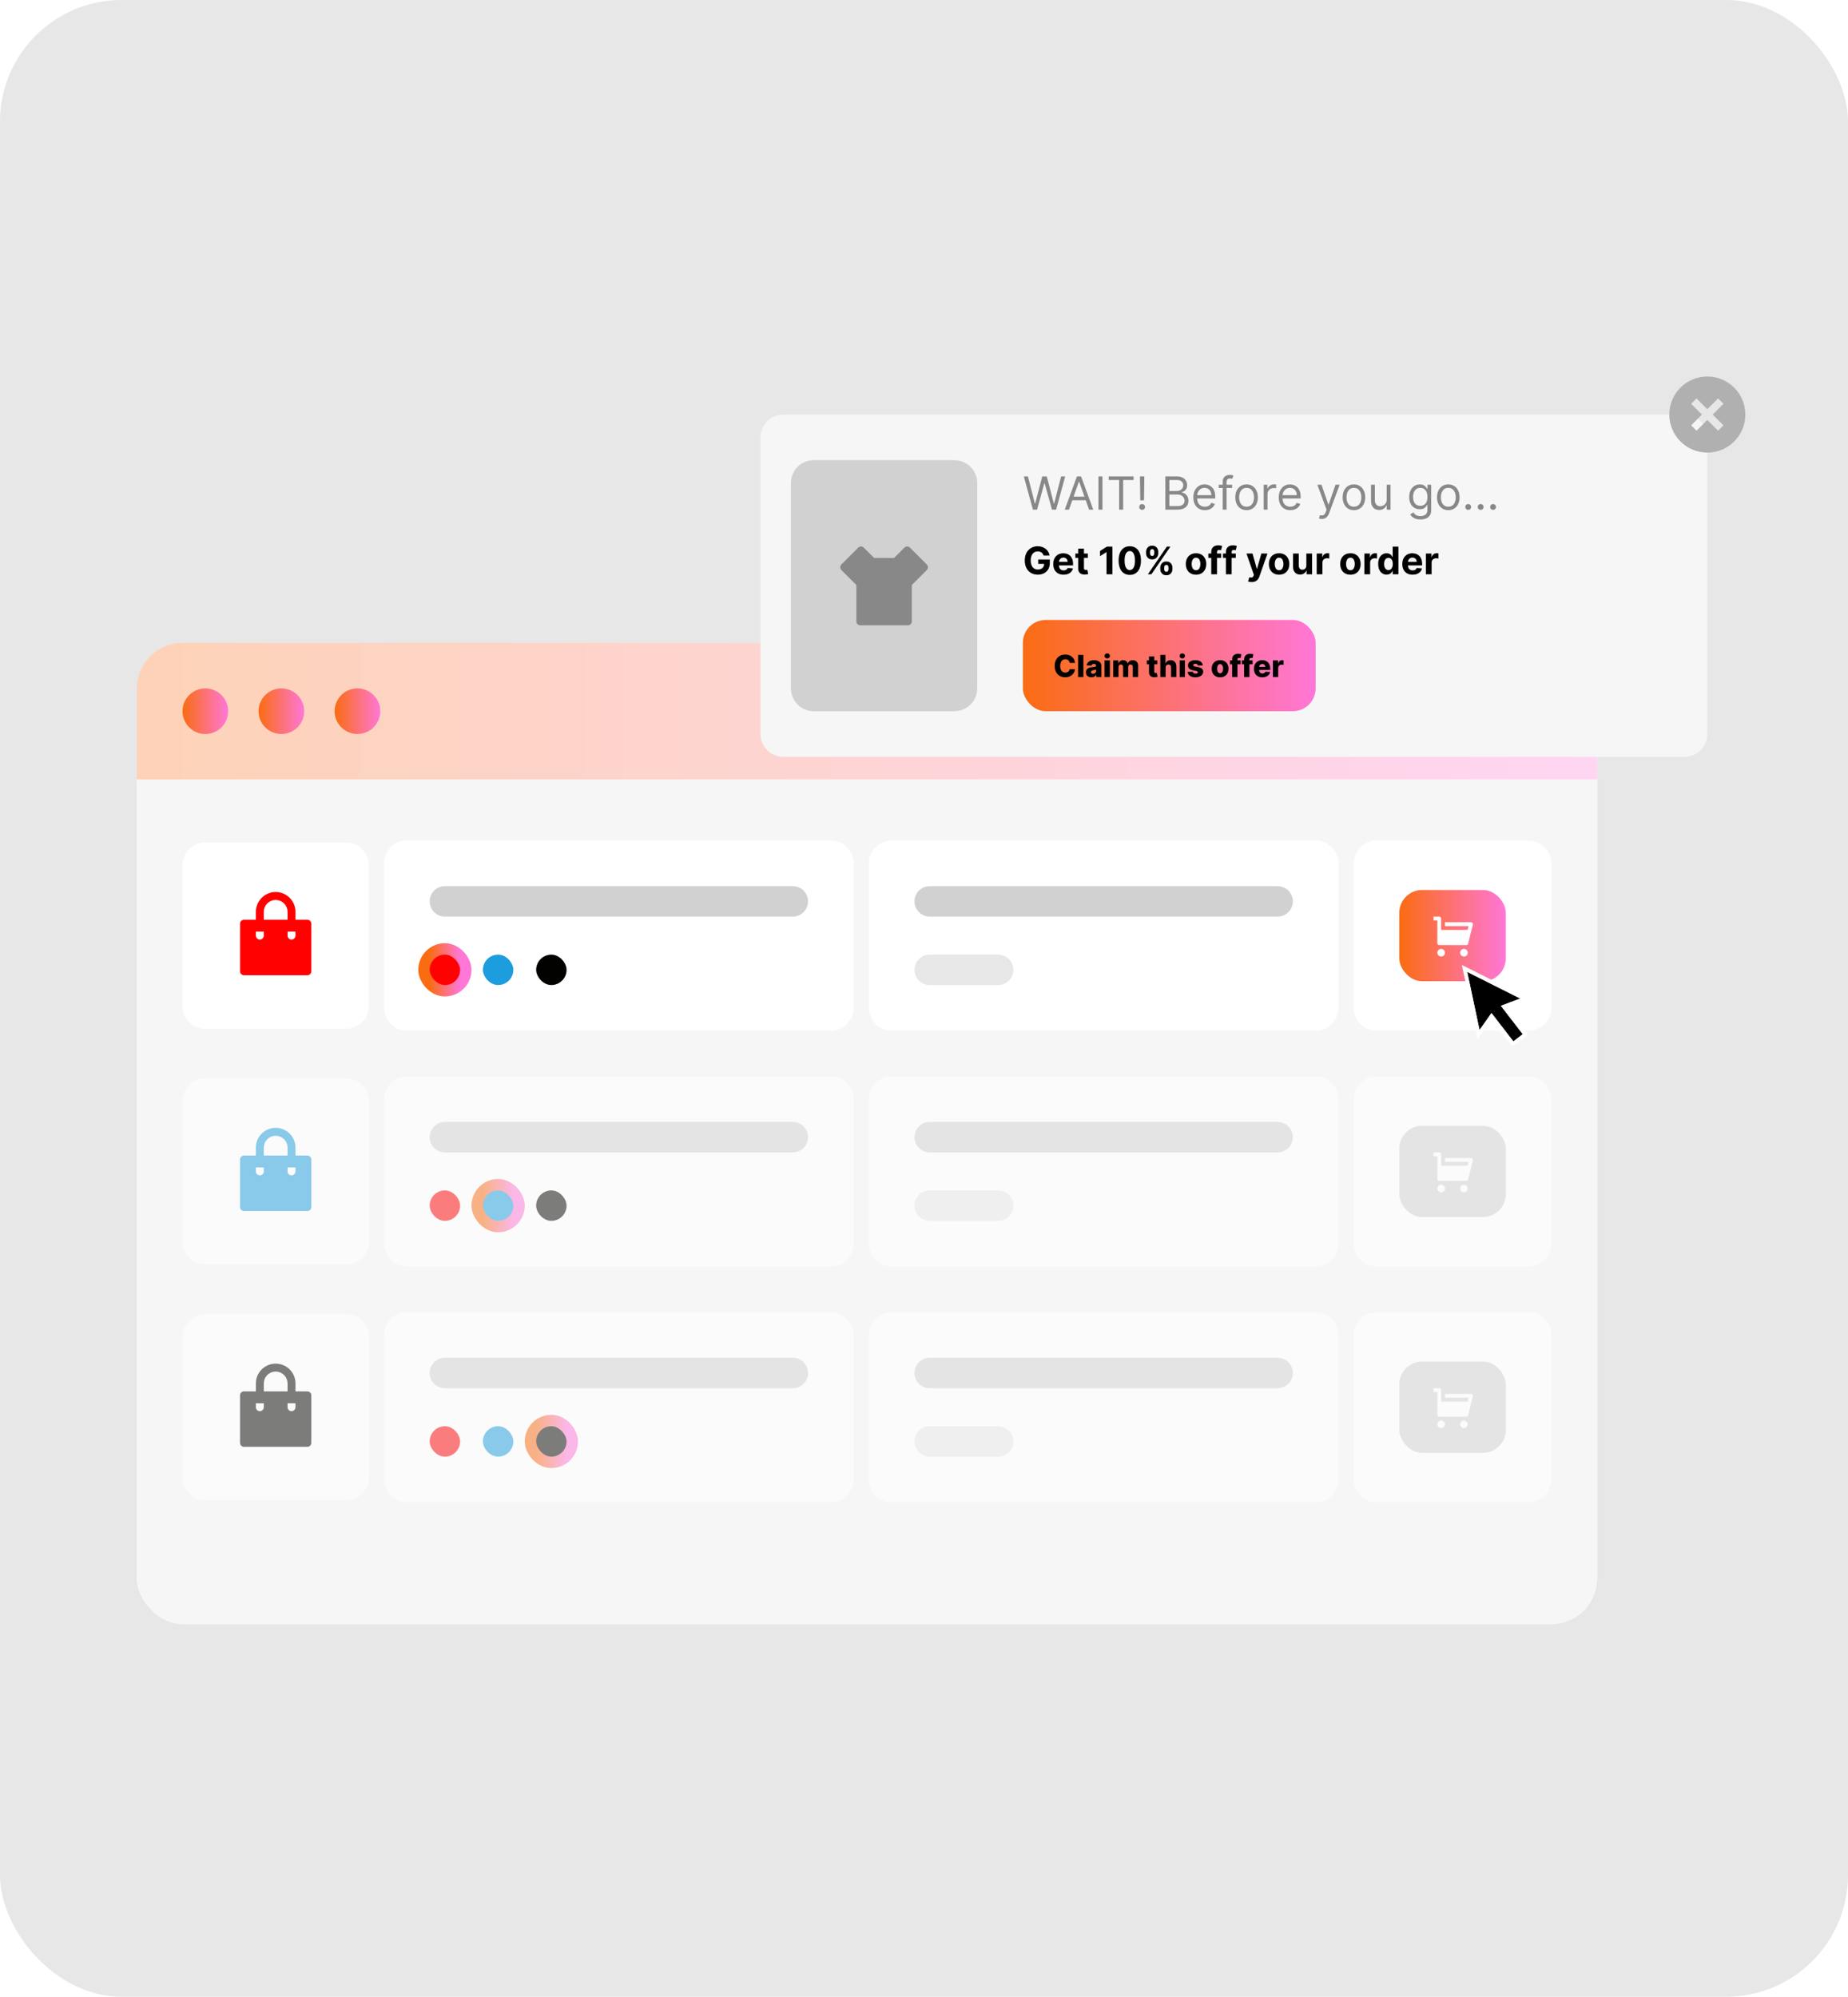 <svg width="486" height="525" viewBox="0 0 486 525" fill="none" xmlns="http://www.w3.org/2000/svg">
<rect width="486" height="525" rx="32" fill="#E7E7E7"/>
<g clip-path="url(#clip0_3157_29222)">
<rect x="36" y="169" width="384" height="258" rx="12" fill="white"/>
<rect width="384" height="36" transform="translate(36 169)" fill="url(#paint0_linear_3157_29222)" fill-opacity="0.3"/>
<circle cx="54" cy="187" r="6" fill="url(#paint1_linear_3157_29222)"/>
<circle cx="74" cy="187" r="6" fill="url(#paint2_linear_3157_29222)"/>
<circle cx="94" cy="187" r="6" fill="url(#paint3_linear_3157_29222)"/>
<rect width="384" height="437" transform="translate(36 205)" fill="#F6F6F6"/>
<path d="M48 227.5C48 224.186 50.686 221.5 54 221.5H91C94.314 221.5 97 224.186 97 227.5V264.5C97 267.814 94.314 270.5 91 270.5H54C50.686 270.5 48 267.814 48 264.5V227.5Z" fill="white"/>
<g clip-path="url(#clip1_3157_29222)">
<path d="M72.5 234.541C73.184 234.541 73.861 234.676 74.493 234.937C75.125 235.199 75.699 235.583 76.183 236.067C76.666 236.55 77.05 237.124 77.312 237.756C77.574 238.388 77.708 239.065 77.708 239.749V241.833H80.833C81.11 241.833 81.375 241.942 81.57 242.138C81.765 242.333 81.875 242.598 81.875 242.874V255.374C81.875 255.651 81.765 255.916 81.57 256.111C81.375 256.306 81.11 256.416 80.833 256.416H64.167C63.89 256.416 63.625 256.306 63.43 256.111C63.235 255.916 63.125 255.651 63.125 255.374V242.874C63.125 242.598 63.235 242.333 63.43 242.138C63.625 241.942 63.89 241.833 64.167 241.833H67.292V239.749C67.292 238.368 67.84 237.043 68.817 236.067C69.794 235.09 71.119 234.541 72.5 234.541ZM77.708 244.958H75.625V245.999C75.625 246.265 75.727 246.52 75.909 246.713C76.091 246.906 76.341 247.023 76.606 247.038C76.871 247.054 77.132 246.967 77.335 246.797C77.539 246.627 77.67 246.385 77.701 246.121L77.708 245.999V244.958ZM69.375 244.958H67.292V245.999C67.292 246.265 67.394 246.52 67.576 246.713C67.758 246.906 68.007 247.023 68.272 247.038C68.537 247.054 68.798 246.967 69.002 246.797C69.206 246.627 69.336 246.385 69.368 246.121L69.375 245.999V244.958ZM72.5 236.624C71.703 236.624 70.936 236.929 70.356 237.476C69.776 238.023 69.427 238.77 69.38 239.566L69.375 239.749V241.833H75.625V239.749C75.625 238.952 75.32 238.185 74.774 237.605C74.227 237.025 73.479 236.676 72.683 236.63L72.5 236.624Z" fill="#FF0101"/>
</g>
<path d="M101 227C101 223.686 103.686 221 107 221H218.5C221.814 221 224.5 223.686 224.5 227V265C224.5 268.314 221.814 271 218.5 271H107C103.686 271 101 268.314 101 265V227Z" fill="white"/>
<path d="M113 237C113 234.791 114.791 233 117 233H208.5C210.709 233 212.5 234.791 212.5 237C212.5 239.209 210.709 241 208.5 241H117C114.791 241 113 239.209 113 237Z" fill="#D1D1D1"/>
<rect x="111.5" y="249.5" width="11" height="11" rx="5.5" fill="#FF0101" stroke="url(#paint4_linear_3157_29222)" stroke-width="3"/>
<rect x="127" y="251" width="8" height="8" rx="4" fill="#1C9DDD"/>
<rect x="141" y="251" width="8" height="8" rx="4" fill="#020300"/>
<path d="M228.5 227C228.5 223.686 231.186 221 234.5 221H346C349.314 221 352 223.686 352 227V265C352 268.314 349.314 271 346 271H234.5C231.186 271 228.5 268.314 228.5 265V227Z" fill="white"/>
<path d="M240.5 237C240.5 234.791 242.291 233 244.5 233H336C338.209 233 340 234.791 340 237C340 239.209 338.209 241 336 241H244.5C242.291 241 240.5 239.209 240.5 237Z" fill="#D1D1D1"/>
<path d="M240.5 255C240.5 252.791 242.291 251 244.5 251H262.5C264.709 251 266.5 252.791 266.5 255C266.5 257.209 264.709 259 262.5 259H244.5C242.291 259 240.5 257.209 240.5 255Z" fill="#E7E7E7"/>
<path d="M356 227C356 223.686 358.686 221 362 221H402C405.314 221 408 223.686 408 227V265C408 268.314 405.314 271 402 271H362C358.686 271 356 268.314 356 265V227Z" fill="white"/>
<rect x="368" y="234" width="28" height="24" rx="6" fill="url(#paint5_linear_3157_29222)"/>
<g clip-path="url(#clip2_3157_29222)">
<path d="M379 244.5H385.969L386.219 243.5H380V242.5H386.86C386.936 242.5 387.011 242.517 387.079 242.551C387.148 242.584 387.207 242.632 387.254 242.692C387.301 242.752 387.333 242.822 387.349 242.896C387.365 242.971 387.363 243.048 387.345 243.122L386.095 248.122C386.068 248.23 386.005 248.326 385.918 248.394C385.83 248.463 385.721 248.5 385.61 248.5H378.5C378.367 248.5 378.24 248.447 378.146 248.354C378.053 248.26 378 248.133 378 248V242H377V241H378.5C378.633 241 378.76 241.053 378.854 241.146C378.947 241.24 379 241.367 379 241.5V244.5ZM379 251.5C378.735 251.5 378.48 251.395 378.293 251.207C378.105 251.02 378 250.765 378 250.5C378 250.235 378.105 249.98 378.293 249.793C378.48 249.605 378.735 249.5 379 249.5C379.265 249.5 379.52 249.605 379.707 249.793C379.895 249.98 380 250.235 380 250.5C380 250.765 379.895 251.02 379.707 251.207C379.52 251.395 379.265 251.5 379 251.5ZM385 251.5C384.735 251.5 384.48 251.395 384.293 251.207C384.105 251.02 384 250.765 384 250.5C384 250.235 384.105 249.98 384.293 249.793C384.48 249.605 384.735 249.5 385 249.5C385.265 249.5 385.52 249.605 385.707 249.793C385.895 249.98 386 250.235 386 250.5C386 250.765 385.895 251.02 385.707 251.207C385.52 251.395 385.265 251.5 385 251.5Z" fill="white"/>
</g>
<g opacity="0.5">
<path d="M48 289.5C48 286.186 50.686 283.5 54 283.5H91C94.314 283.5 97 286.186 97 289.5V326.5C97 329.814 94.314 332.5 91 332.5H54C50.686 332.5 48 329.814 48 326.5V289.5Z" fill="white"/>
<g clip-path="url(#clip3_3157_29222)">
<path d="M72.5 296.541C73.184 296.541 73.861 296.676 74.493 296.937C75.125 297.199 75.699 297.583 76.183 298.067C76.666 298.55 77.05 299.124 77.312 299.756C77.574 300.388 77.708 301.065 77.708 301.749V303.833H80.833C81.11 303.833 81.375 303.942 81.57 304.138C81.765 304.333 81.875 304.598 81.875 304.874V317.374C81.875 317.651 81.765 317.916 81.57 318.111C81.375 318.306 81.11 318.416 80.833 318.416H64.167C63.89 318.416 63.625 318.306 63.43 318.111C63.235 317.916 63.125 317.651 63.125 317.374V304.874C63.125 304.598 63.235 304.333 63.43 304.138C63.625 303.942 63.89 303.833 64.167 303.833H67.292V301.749C67.292 300.368 67.84 299.043 68.817 298.067C69.794 297.09 71.119 296.541 72.5 296.541ZM77.708 306.958H75.625V307.999C75.625 308.265 75.727 308.52 75.909 308.713C76.091 308.906 76.341 309.023 76.606 309.038C76.871 309.054 77.132 308.967 77.335 308.797C77.539 308.627 77.67 308.385 77.701 308.121L77.708 307.999V306.958ZM69.375 306.958H67.292V307.999C67.292 308.265 67.394 308.52 67.576 308.713C67.758 308.906 68.007 309.023 68.272 309.038C68.537 309.054 68.798 308.967 69.002 308.797C69.206 308.627 69.336 308.385 69.368 308.121L69.375 307.999V306.958ZM72.5 298.624C71.703 298.624 70.936 298.929 70.356 299.476C69.776 300.023 69.427 300.77 69.38 301.566L69.375 301.749V303.833H75.625V301.749C75.625 300.952 75.32 300.185 74.774 299.605C74.227 299.025 73.479 298.676 72.683 298.63L72.5 298.624Z" fill="#1C9DDD"/>
</g>
<path d="M101 289C101 285.686 103.686 283 107 283H218.5C221.814 283 224.5 285.686 224.5 289V327C224.5 330.314 221.814 333 218.5 333H107C103.686 333 101 330.314 101 327V289Z" fill="white"/>
<path d="M113 299C113 296.791 114.791 295 117 295H208.5C210.709 295 212.5 296.791 212.5 299C212.5 301.209 210.709 303 208.5 303H117C114.791 303 113 301.209 113 299Z" fill="#D1D1D1"/>
<rect x="113" y="313" width="8" height="8" rx="4" fill="#FF0101"/>
<rect x="125.5" y="311.5" width="11" height="11" rx="5.5" fill="#1C9DDD" stroke="url(#paint6_linear_3157_29222)" stroke-width="3"/>
<rect x="141" y="313" width="8" height="8" rx="4" fill="#020300"/>
<path d="M228.5 289C228.5 285.686 231.186 283 234.5 283H346C349.314 283 352 285.686 352 289V327C352 330.314 349.314 333 346 333H234.5C231.186 333 228.5 330.314 228.5 327V289Z" fill="white"/>
<path d="M240.5 299C240.5 296.791 242.291 295 244.5 295H336C338.209 295 340 296.791 340 299C340 301.209 338.209 303 336 303H244.5C242.291 303 240.5 301.209 240.5 299Z" fill="#D1D1D1"/>
<path d="M240.5 317C240.5 314.791 242.291 313 244.5 313H262.5C264.709 313 266.5 314.791 266.5 317C266.5 319.209 264.709 321 262.5 321H244.5C242.291 321 240.5 319.209 240.5 317Z" fill="#E7E7E7"/>
<path d="M356 289C356 285.686 358.686 283 362 283H402C405.314 283 408 285.686 408 289V327C408 330.314 405.314 333 402 333H362C358.686 333 356 330.314 356 327V289Z" fill="white"/>
<rect x="368" y="296" width="28" height="24" rx="6" fill="#D1D1D1"/>
<g clip-path="url(#clip4_3157_29222)">
<path d="M379 306.5H385.969L386.219 305.5H380V304.5H386.86C386.936 304.5 387.011 304.517 387.079 304.551C387.148 304.584 387.207 304.632 387.254 304.692C387.301 304.752 387.333 304.822 387.349 304.896C387.365 304.971 387.363 305.048 387.345 305.122L386.095 310.122C386.068 310.23 386.005 310.326 385.918 310.394C385.83 310.463 385.721 310.5 385.61 310.5H378.5C378.367 310.5 378.24 310.447 378.146 310.354C378.053 310.26 378 310.133 378 310V304H377V303H378.5C378.633 303 378.76 303.053 378.854 303.146C378.947 303.24 379 303.367 379 303.5V306.5ZM379 313.5C378.735 313.5 378.48 313.395 378.293 313.207C378.105 313.02 378 312.765 378 312.5C378 312.235 378.105 311.98 378.293 311.793C378.48 311.605 378.735 311.5 379 311.5C379.265 311.5 379.52 311.605 379.707 311.793C379.895 311.98 380 312.235 380 312.5C380 312.765 379.895 313.02 379.707 313.207C379.52 313.395 379.265 313.5 379 313.5ZM385 313.5C384.735 313.5 384.48 313.395 384.293 313.207C384.105 313.02 384 312.765 384 312.5C384 312.235 384.105 311.98 384.293 311.793C384.48 311.605 384.735 311.5 385 311.5C385.265 311.5 385.52 311.605 385.707 311.793C385.895 311.98 386 312.235 386 312.5C386 312.765 385.895 313.02 385.707 313.207C385.52 313.395 385.265 313.5 385 313.5Z" fill="white"/>
</g>
</g>
<g opacity="0.5">
<path d="M48 351.5C48 348.186 50.686 345.5 54 345.5H91C94.314 345.5 97 348.186 97 351.5V388.5C97 391.814 94.314 394.5 91 394.5H54C50.686 394.5 48 391.814 48 388.5V351.5Z" fill="white"/>
<g clip-path="url(#clip5_3157_29222)">
<path d="M72.5 358.541C73.184 358.541 73.861 358.676 74.493 358.937C75.125 359.199 75.699 359.583 76.183 360.067C76.666 360.55 77.05 361.124 77.312 361.756C77.574 362.388 77.708 363.065 77.708 363.749V365.833H80.833C81.11 365.833 81.375 365.942 81.57 366.138C81.765 366.333 81.875 366.598 81.875 366.874V379.374C81.875 379.651 81.765 379.916 81.57 380.111C81.375 380.306 81.11 380.416 80.833 380.416H64.167C63.89 380.416 63.625 380.306 63.43 380.111C63.235 379.916 63.125 379.651 63.125 379.374V366.874C63.125 366.598 63.235 366.333 63.43 366.138C63.625 365.942 63.89 365.833 64.167 365.833H67.292V363.749C67.292 362.368 67.84 361.043 68.817 360.067C69.794 359.09 71.119 358.541 72.5 358.541ZM77.708 368.958H75.625V369.999C75.625 370.265 75.727 370.52 75.909 370.713C76.091 370.906 76.341 371.023 76.606 371.038C76.871 371.054 77.132 370.967 77.335 370.797C77.539 370.627 77.67 370.385 77.701 370.121L77.708 369.999V368.958ZM69.375 368.958H67.292V369.999C67.292 370.265 67.394 370.52 67.576 370.713C67.758 370.906 68.007 371.023 68.272 371.038C68.537 371.054 68.798 370.967 69.002 370.797C69.206 370.627 69.336 370.385 69.368 370.121L69.375 369.999V368.958ZM72.5 360.624C71.703 360.624 70.936 360.929 70.356 361.476C69.776 362.023 69.427 362.77 69.38 363.566L69.375 363.749V365.833H75.625V363.749C75.625 362.952 75.32 362.185 74.774 361.605C74.227 361.025 73.479 360.676 72.683 360.63L72.5 360.624Z" fill="#020300"/>
</g>
<path d="M101 351C101 347.686 103.686 345 107 345H218.5C221.814 345 224.5 347.686 224.5 351V389C224.5 392.314 221.814 395 218.5 395H107C103.686 395 101 392.314 101 389V351Z" fill="white"/>
<path d="M113 361C113 358.791 114.791 357 117 357H208.5C210.709 357 212.5 358.791 212.5 361C212.5 363.209 210.709 365 208.5 365H117C114.791 365 113 363.209 113 361Z" fill="#D1D1D1"/>
<rect x="113" y="375" width="8" height="8" rx="4" fill="#FF0101"/>
<rect x="127" y="375" width="8" height="8" rx="4" fill="#1C9DDD"/>
<rect x="139.5" y="373.5" width="11" height="11" rx="5.5" fill="#020300" stroke="url(#paint7_linear_3157_29222)" stroke-width="3"/>
<path d="M228.5 351C228.5 347.686 231.186 345 234.5 345H346C349.314 345 352 347.686 352 351V389C352 392.314 349.314 395 346 395H234.5C231.186 395 228.5 392.314 228.5 389V351Z" fill="white"/>
<path d="M240.5 361C240.5 358.791 242.291 357 244.5 357H336C338.209 357 340 358.791 340 361C340 363.209 338.209 365 336 365H244.5C242.291 365 240.5 363.209 240.5 361Z" fill="#D1D1D1"/>
<path d="M240.5 379C240.5 376.791 242.291 375 244.5 375H262.5C264.709 375 266.5 376.791 266.5 379C266.5 381.209 264.709 383 262.5 383H244.5C242.291 383 240.5 381.209 240.5 379Z" fill="#E7E7E7"/>
<path d="M356 351C356 347.686 358.686 345 362 345H402C405.314 345 408 347.686 408 351V389C408 392.314 405.314 395 402 395H362C358.686 395 356 392.314 356 389V351Z" fill="white"/>
<rect x="368" y="358" width="28" height="24" rx="6" fill="#D1D1D1"/>
<g clip-path="url(#clip6_3157_29222)">
<path d="M379 368.5H385.969L386.219 367.5H380V366.5H386.86C386.936 366.5 387.011 366.517 387.079 366.551C387.148 366.584 387.207 366.632 387.254 366.692C387.301 366.752 387.333 366.822 387.349 366.896C387.365 366.971 387.363 367.048 387.345 367.122L386.095 372.122C386.068 372.23 386.005 372.326 385.918 372.394C385.83 372.463 385.721 372.5 385.61 372.5H378.5C378.367 372.5 378.24 372.447 378.146 372.354C378.053 372.26 378 372.133 378 372V366H377V365H378.5C378.633 365 378.76 365.053 378.854 365.146C378.947 365.24 379 365.367 379 365.5V368.5ZM379 375.5C378.735 375.5 378.48 375.395 378.293 375.207C378.105 375.02 378 374.765 378 374.5C378 374.235 378.105 373.98 378.293 373.793C378.48 373.605 378.735 373.5 379 373.5C379.265 373.5 379.52 373.605 379.707 373.793C379.895 373.98 380 374.235 380 374.5C380 374.765 379.895 375.02 379.707 375.207C379.52 375.395 379.265 375.5 379 375.5ZM385 375.5C384.735 375.5 384.48 375.395 384.293 375.207C384.105 375.02 384 374.765 384 374.5C384 374.235 384.105 373.98 384.293 373.793C384.48 373.605 384.735 373.5 385 373.5C385.265 373.5 385.52 373.605 385.707 373.793C385.895 373.98 386 374.235 386 374.5C386 374.765 385.895 375.02 385.707 375.207C385.52 375.395 385.265 375.5 385 375.5Z" fill="white"/>
</g>
</g>
</g>
<g filter="url(#filter0_d_3157_29222)">
<path d="M200 103C200 99.686 202.686 97 206 97H443C446.314 97 449 99.686 449 103V181C449 184.314 446.314 187 443 187H206C202.686 187 200 184.314 200 181V103Z" fill="#F6F6F6"/>
<path d="M208 115C208 111.686 210.686 109 214 109H251C254.314 109 257 111.686 257 115V169C257 172.314 254.314 175 251 175H214C210.686 175 208 172.314 208 169V115Z" fill="#D1D1D1"/>
<g clip-path="url(#clip7_3157_29222)">
<path d="M235.121 134.709L237.835 131.993C237.932 131.896 238.047 131.819 238.173 131.767C238.3 131.714 238.435 131.688 238.572 131.688C238.709 131.688 238.845 131.714 238.971 131.767C239.098 131.819 239.212 131.896 239.309 131.993L243.728 136.413C243.923 136.608 244.033 136.873 244.033 137.149C244.033 137.425 243.923 137.69 243.728 137.886L239.792 141.821V151.375C239.792 151.652 239.683 151.917 239.487 152.112C239.292 152.307 239.027 152.417 238.751 152.417H226.251C225.975 152.417 225.71 152.307 225.514 152.112C225.319 151.917 225.209 151.652 225.209 151.375V141.821L221.274 137.886C221.078 137.69 220.969 137.425 220.969 137.149C220.969 136.873 221.078 136.608 221.274 136.413L225.692 131.993C225.789 131.896 225.904 131.819 226.031 131.767C226.157 131.714 226.293 131.688 226.429 131.688C226.566 131.688 226.702 131.714 226.828 131.767C226.955 131.819 227.07 131.896 227.166 131.993L229.881 134.709H235.121Z" fill="#888888"/>
</g>
<path d="M271.642 122L269.256 113.273H270.33L272.153 120.381H272.239L274.097 113.273H275.29L277.148 120.381H277.233L279.057 113.273H280.131L277.744 122H276.653L274.727 115.045H274.659L272.733 122H271.642ZM281.126 122H280.018L283.222 113.273H284.313L287.518 122H286.41L283.802 114.653H283.734L281.126 122ZM281.535 118.591H286.001V119.528H281.535V118.591ZM289.934 113.273V122H288.877V113.273H289.934ZM291.576 114.21V113.273H298.121V114.21H295.377V122H294.32V114.21H291.576ZM300.945 113.273L300.86 119.545H299.871L299.786 113.273H300.945ZM300.366 122.068C300.156 122.068 299.975 121.993 299.825 121.842C299.674 121.692 299.599 121.511 299.599 121.301C299.599 121.091 299.674 120.911 299.825 120.76C299.975 120.609 300.156 120.534 300.366 120.534C300.576 120.534 300.756 120.609 300.907 120.76C301.058 120.911 301.133 121.091 301.133 121.301C301.133 121.44 301.097 121.568 301.026 121.685C300.958 121.801 300.866 121.895 300.749 121.966C300.636 122.034 300.508 122.068 300.366 122.068ZM306.467 122V113.273H309.518C310.126 113.273 310.627 113.378 311.022 113.588C311.417 113.795 311.711 114.075 311.904 114.428C312.098 114.777 312.194 115.165 312.194 115.591C312.194 115.966 312.127 116.276 311.994 116.52C311.863 116.764 311.69 116.957 311.474 117.099C311.261 117.241 311.029 117.347 310.779 117.415V117.5C311.047 117.517 311.315 117.611 311.585 117.781C311.855 117.952 312.081 118.196 312.262 118.514C312.444 118.832 312.535 119.222 312.535 119.682C312.535 120.119 312.436 120.513 312.237 120.862C312.038 121.212 311.724 121.489 311.295 121.693C310.866 121.898 310.308 122 309.62 122H306.467ZM307.524 121.062H309.62C310.311 121.062 310.801 120.929 311.091 120.662C311.383 120.392 311.529 120.065 311.529 119.682C311.529 119.386 311.454 119.114 311.304 118.864C311.153 118.611 310.939 118.409 310.66 118.259C310.382 118.105 310.052 118.028 309.672 118.028H307.524V121.062ZM307.524 117.108H309.484C309.802 117.108 310.089 117.045 310.345 116.92C310.603 116.795 310.808 116.619 310.958 116.392C311.112 116.165 311.189 115.898 311.189 115.591C311.189 115.207 311.055 114.882 310.788 114.615C310.521 114.345 310.098 114.21 309.518 114.21H307.524V117.108ZM316.88 122.136C316.249 122.136 315.705 121.997 315.248 121.719C314.793 121.438 314.442 121.045 314.195 120.543C313.951 120.037 313.828 119.449 313.828 118.778C313.828 118.108 313.951 117.517 314.195 117.006C314.442 116.491 314.786 116.091 315.226 115.804C315.669 115.514 316.186 115.369 316.777 115.369C317.118 115.369 317.455 115.426 317.787 115.54C318.12 115.653 318.422 115.838 318.695 116.094C318.968 116.347 319.185 116.682 319.347 117.099C319.509 117.517 319.59 118.031 319.59 118.642V119.068H314.544V118.199H318.567C318.567 117.83 318.493 117.5 318.346 117.21C318.201 116.92 317.993 116.692 317.723 116.524C317.456 116.357 317.141 116.273 316.777 116.273C316.377 116.273 316.03 116.372 315.738 116.571C315.448 116.767 315.225 117.023 315.069 117.338C314.912 117.653 314.834 117.991 314.834 118.352V118.932C314.834 119.426 314.919 119.845 315.09 120.189C315.263 120.53 315.503 120.79 315.81 120.969C316.117 121.145 316.473 121.233 316.88 121.233C317.144 121.233 317.382 121.196 317.596 121.122C317.811 121.045 317.998 120.932 318.154 120.781C318.31 120.628 318.431 120.437 318.516 120.21L319.488 120.483C319.385 120.812 319.213 121.102 318.972 121.352C318.73 121.599 318.432 121.793 318.077 121.932C317.722 122.068 317.323 122.136 316.88 122.136ZM324.034 115.455V116.307H320.506V115.455H324.034ZM321.563 122V114.551C321.563 114.176 321.651 113.864 321.827 113.614C322.003 113.364 322.232 113.176 322.513 113.051C322.794 112.926 323.091 112.864 323.404 112.864C323.651 112.864 323.853 112.884 324.009 112.923C324.165 112.963 324.282 113 324.358 113.034L324.069 113.903C324.017 113.886 323.946 113.865 323.855 113.839C323.767 113.814 323.651 113.801 323.506 113.801C323.174 113.801 322.934 113.885 322.786 114.053C322.641 114.22 322.569 114.466 322.569 114.79V122H321.563ZM327.833 122.136C327.243 122.136 326.724 121.996 326.278 121.714C325.835 121.433 325.488 121.04 325.238 120.534C324.991 120.028 324.868 119.437 324.868 118.761C324.868 118.08 324.991 117.484 325.238 116.976C325.488 116.467 325.835 116.072 326.278 115.791C326.724 115.51 327.243 115.369 327.833 115.369C328.424 115.369 328.941 115.51 329.385 115.791C329.831 116.072 330.177 116.467 330.424 116.976C330.674 117.484 330.799 118.08 330.799 118.761C330.799 119.437 330.674 120.028 330.424 120.534C330.177 121.04 329.831 121.433 329.385 121.714C328.941 121.996 328.424 122.136 327.833 122.136ZM327.833 121.233C328.282 121.233 328.652 121.118 328.941 120.888C329.231 120.658 329.446 120.355 329.585 119.98C329.724 119.605 329.794 119.199 329.794 118.761C329.794 118.324 329.724 117.916 329.585 117.538C329.446 117.161 329.231 116.855 328.941 116.622C328.652 116.389 328.282 116.273 327.833 116.273C327.385 116.273 327.015 116.389 326.725 116.622C326.436 116.855 326.221 117.161 326.082 117.538C325.943 117.916 325.873 118.324 325.873 118.761C325.873 119.199 325.943 119.605 326.082 119.98C326.221 120.355 326.436 120.658 326.725 120.888C327.015 121.118 327.385 121.233 327.833 121.233ZM332.335 122V115.455H333.306V116.443H333.374C333.494 116.119 333.71 115.857 334.022 115.655C334.335 115.453 334.687 115.352 335.079 115.352C335.153 115.352 335.245 115.354 335.356 115.357C335.467 115.359 335.55 115.364 335.607 115.369V116.392C335.573 116.384 335.495 116.371 335.373 116.354C335.254 116.334 335.127 116.324 334.994 116.324C334.675 116.324 334.391 116.391 334.141 116.524C333.894 116.655 333.698 116.837 333.553 117.07C333.411 117.3 333.34 117.562 333.34 117.858V122H332.335ZM339.344 122.136C338.714 122.136 338.17 121.997 337.712 121.719C337.258 121.438 336.907 121.045 336.66 120.543C336.415 120.037 336.293 119.449 336.293 118.778C336.293 118.108 336.415 117.517 336.66 117.006C336.907 116.491 337.251 116.091 337.691 115.804C338.134 115.514 338.651 115.369 339.242 115.369C339.583 115.369 339.92 115.426 340.252 115.54C340.585 115.653 340.887 115.838 341.16 116.094C341.433 116.347 341.65 116.682 341.812 117.099C341.974 117.517 342.055 118.031 342.055 118.642V119.068H337.009V118.199H341.032C341.032 117.83 340.958 117.5 340.81 117.21C340.665 116.92 340.458 116.692 340.188 116.524C339.921 116.357 339.606 116.273 339.242 116.273C338.842 116.273 338.495 116.372 338.202 116.571C337.913 116.767 337.69 117.023 337.533 117.338C337.377 117.653 337.299 117.991 337.299 118.352V118.932C337.299 119.426 337.384 119.845 337.555 120.189C337.728 120.53 337.968 120.79 338.275 120.969C338.582 121.145 338.938 121.233 339.344 121.233C339.609 121.233 339.847 121.196 340.06 121.122C340.276 121.045 340.462 120.932 340.619 120.781C340.775 120.628 340.896 120.437 340.981 120.21L341.952 120.483C341.85 120.812 341.678 121.102 341.437 121.352C341.195 121.599 340.897 121.793 340.542 121.932C340.187 122.068 339.788 122.136 339.344 122.136ZM347.607 124.455C347.437 124.455 347.285 124.44 347.151 124.412C347.018 124.386 346.925 124.361 346.874 124.335L347.13 123.449C347.374 123.511 347.59 123.534 347.778 123.517C347.965 123.5 348.131 123.416 348.276 123.266C348.424 123.118 348.559 122.878 348.681 122.545L348.869 122.034L346.448 115.455H347.539L349.346 120.67H349.414L351.221 115.455H352.312L349.533 122.955C349.408 123.293 349.254 123.572 349.069 123.794C348.884 124.018 348.67 124.185 348.425 124.293C348.184 124.401 347.911 124.455 347.607 124.455ZM356.064 122.136C355.473 122.136 354.955 121.996 354.509 121.714C354.065 121.433 353.719 121.04 353.469 120.534C353.222 120.028 353.098 119.437 353.098 118.761C353.098 118.08 353.222 117.484 353.469 116.976C353.719 116.467 354.065 116.072 354.509 115.791C354.955 115.51 355.473 115.369 356.064 115.369C356.655 115.369 357.172 115.51 357.615 115.791C358.061 116.072 358.408 116.467 358.655 116.976C358.905 117.484 359.03 118.08 359.03 118.761C359.03 119.437 358.905 120.028 358.655 120.534C358.408 121.04 358.061 121.433 357.615 121.714C357.172 121.996 356.655 122.136 356.064 122.136ZM356.064 121.233C356.513 121.233 356.882 121.118 357.172 120.888C357.462 120.658 357.676 120.355 357.815 119.98C357.955 119.605 358.024 119.199 358.024 118.761C358.024 118.324 357.955 117.916 357.815 117.538C357.676 117.161 357.462 116.855 357.172 116.622C356.882 116.389 356.513 116.273 356.064 116.273C355.615 116.273 355.246 116.389 354.956 116.622C354.666 116.855 354.452 117.161 354.312 117.538C354.173 117.916 354.104 118.324 354.104 118.761C354.104 119.199 354.173 119.605 354.312 119.98C354.452 120.355 354.666 120.658 354.956 120.888C355.246 121.118 355.615 121.233 356.064 121.233ZM364.69 119.324V115.455H365.696V122H364.69V120.892H364.622C364.468 121.224 364.23 121.507 363.906 121.74C363.582 121.97 363.173 122.085 362.679 122.085C362.27 122.085 361.906 121.996 361.588 121.817C361.27 121.635 361.02 121.362 360.838 120.999C360.656 120.632 360.565 120.17 360.565 119.614V115.455H361.571V119.545C361.571 120.023 361.704 120.403 361.971 120.688C362.241 120.972 362.585 121.114 363.002 121.114C363.252 121.114 363.507 121.05 363.765 120.922C364.027 120.794 364.245 120.598 364.422 120.334C364.6 120.07 364.69 119.733 364.69 119.324ZM373.555 124.591C373.069 124.591 372.651 124.528 372.302 124.403C371.952 124.281 371.661 124.119 371.428 123.918C371.198 123.719 371.015 123.506 370.879 123.278L371.68 122.716C371.771 122.835 371.886 122.972 372.025 123.125C372.164 123.281 372.354 123.416 372.596 123.53C372.84 123.646 373.16 123.705 373.555 123.705C374.083 123.705 374.519 123.577 374.863 123.321C375.207 123.065 375.379 122.665 375.379 122.119V120.79H375.293C375.219 120.909 375.114 121.057 374.978 121.233C374.844 121.406 374.651 121.561 374.398 121.697C374.148 121.831 373.81 121.898 373.384 121.898C372.856 121.898 372.381 121.773 371.961 121.523C371.543 121.273 371.212 120.909 370.968 120.432C370.727 119.955 370.606 119.375 370.606 118.693C370.606 118.023 370.724 117.439 370.96 116.942C371.195 116.442 371.523 116.055 371.944 115.783C372.364 115.507 372.85 115.369 373.401 115.369C373.827 115.369 374.165 115.44 374.415 115.582C374.668 115.722 374.862 115.881 374.995 116.06C375.131 116.236 375.237 116.381 375.31 116.494H375.413V115.455H376.384V122.188C376.384 122.75 376.256 123.207 376.001 123.56C375.748 123.915 375.407 124.175 374.978 124.339C374.552 124.507 374.077 124.591 373.555 124.591ZM373.521 120.994C373.924 120.994 374.265 120.902 374.543 120.717C374.822 120.533 375.033 120.267 375.178 119.92C375.323 119.574 375.396 119.159 375.396 118.676C375.396 118.205 375.325 117.788 375.183 117.428C375.04 117.067 374.83 116.784 374.552 116.58C374.273 116.375 373.93 116.273 373.521 116.273C373.094 116.273 372.739 116.381 372.455 116.597C372.174 116.812 371.962 117.102 371.82 117.466C371.681 117.83 371.612 118.233 371.612 118.676C371.612 119.131 371.683 119.533 371.825 119.882C371.969 120.229 372.183 120.501 372.464 120.7C372.748 120.896 373.1 120.994 373.521 120.994ZM380.884 122.136C380.293 122.136 379.775 121.996 379.329 121.714C378.886 121.433 378.539 121.04 378.289 120.534C378.042 120.028 377.918 119.437 377.918 118.761C377.918 118.08 378.042 117.484 378.289 116.976C378.539 116.467 378.886 116.072 379.329 115.791C379.775 115.51 380.293 115.369 380.884 115.369C381.475 115.369 381.992 115.51 382.435 115.791C382.881 116.072 383.228 116.467 383.475 116.976C383.725 117.484 383.85 118.08 383.85 118.761C383.85 119.437 383.725 120.028 383.475 120.534C383.228 121.04 382.881 121.433 382.435 121.714C381.992 121.996 381.475 122.136 380.884 122.136ZM380.884 121.233C381.333 121.233 381.702 121.118 381.992 120.888C382.282 120.658 382.496 120.355 382.636 119.98C382.775 119.605 382.844 119.199 382.844 118.761C382.844 118.324 382.775 117.916 382.636 117.538C382.496 117.161 382.282 116.855 381.992 116.622C381.702 116.389 381.333 116.273 380.884 116.273C380.435 116.273 380.066 116.389 379.776 116.622C379.487 116.855 379.272 117.161 379.133 117.538C378.994 117.916 378.924 118.324 378.924 118.761C378.924 119.199 378.994 119.605 379.133 119.98C379.272 120.355 379.487 120.658 379.776 120.888C380.066 121.118 380.435 121.233 380.884 121.233ZM386.118 122.068C385.908 122.068 385.728 121.993 385.577 121.842C385.426 121.692 385.351 121.511 385.351 121.301C385.351 121.091 385.426 120.911 385.577 120.76C385.728 120.609 385.908 120.534 386.118 120.534C386.328 120.534 386.509 120.609 386.659 120.76C386.81 120.911 386.885 121.091 386.885 121.301C386.885 121.44 386.85 121.568 386.779 121.685C386.711 121.801 386.618 121.895 386.502 121.966C386.388 122.034 386.26 122.068 386.118 122.068ZM389.391 122.068C389.181 122.068 389 121.993 388.85 121.842C388.699 121.692 388.624 121.511 388.624 121.301C388.624 121.091 388.699 120.911 388.85 120.76C389 120.609 389.181 120.534 389.391 120.534C389.601 120.534 389.782 120.609 389.932 120.76C390.083 120.911 390.158 121.091 390.158 121.301C390.158 121.44 390.123 121.568 390.051 121.685C389.983 121.801 389.891 121.895 389.775 121.966C389.661 122.034 389.533 122.068 389.391 122.068ZM392.664 122.068C392.453 122.068 392.273 121.993 392.123 121.842C391.972 121.692 391.897 121.511 391.897 121.301C391.897 121.091 391.972 120.911 392.123 120.76C392.273 120.609 392.453 120.534 392.664 120.534C392.874 120.534 393.054 120.609 393.205 120.76C393.355 120.911 393.431 121.091 393.431 121.301C393.431 121.44 393.395 121.568 393.324 121.685C393.256 121.801 393.164 121.895 393.047 121.966C392.934 122.034 392.806 122.068 392.664 122.068Z" fill="#888888"/>
<path d="M274.455 134.078C274.405 133.905 274.335 133.753 274.245 133.62C274.155 133.485 274.045 133.371 273.915 133.279C273.787 133.184 273.64 133.112 273.474 133.062C273.311 133.013 273.13 132.988 272.931 132.988C272.559 132.988 272.233 133.08 271.951 133.265C271.672 133.45 271.454 133.718 271.298 134.071C271.141 134.421 271.063 134.85 271.063 135.357C271.063 135.863 271.14 136.294 271.294 136.649C271.448 137.004 271.666 137.275 271.947 137.462C272.229 137.647 272.562 137.739 272.945 137.739C273.293 137.739 273.59 137.678 273.837 137.555C274.085 137.429 274.275 137.253 274.405 137.026C274.537 136.798 274.604 136.53 274.604 136.219L274.916 136.266H273.041V135.108H276.085V136.024C276.085 136.663 275.95 137.213 275.68 137.672C275.41 138.129 275.038 138.482 274.565 138.73C274.091 138.976 273.549 139.099 272.938 139.099C272.256 139.099 271.657 138.949 271.141 138.648C270.625 138.345 270.223 137.916 269.934 137.359C269.647 136.801 269.504 136.138 269.504 135.371C269.504 134.781 269.589 134.256 269.76 133.794C269.933 133.33 270.174 132.937 270.484 132.615C270.795 132.293 271.156 132.048 271.567 131.88C271.979 131.712 272.426 131.628 272.906 131.628C273.318 131.628 273.702 131.688 274.057 131.809C274.412 131.927 274.727 132.095 275.001 132.313C275.278 132.531 275.504 132.79 275.68 133.091C275.855 133.389 275.967 133.718 276.017 134.078H274.455ZM279.697 139.107C279.136 139.107 278.653 138.993 278.248 138.766C277.846 138.536 277.535 138.212 277.318 137.793C277.1 137.371 276.991 136.873 276.991 136.298C276.991 135.737 277.1 135.244 277.318 134.82C277.535 134.397 277.842 134.066 278.237 133.83C278.635 133.593 279.102 133.474 279.637 133.474C279.996 133.474 280.331 133.532 280.642 133.648C280.954 133.762 281.226 133.934 281.458 134.163C281.693 134.393 281.875 134.682 282.005 135.03C282.135 135.375 282.2 135.78 282.2 136.244V136.66H277.595V135.722H280.776C280.776 135.504 280.729 135.312 280.634 135.143C280.54 134.975 280.408 134.844 280.24 134.749C280.075 134.652 279.882 134.604 279.661 134.604C279.432 134.604 279.228 134.657 279.051 134.763C278.875 134.868 278.738 135.009 278.639 135.186C278.539 135.361 278.488 135.557 278.486 135.772V136.663C278.486 136.933 278.536 137.166 278.635 137.363C278.737 137.559 278.88 137.711 279.065 137.817C279.249 137.924 279.468 137.977 279.722 137.977C279.89 137.977 280.044 137.954 280.183 137.906C280.323 137.859 280.443 137.788 280.542 137.693C280.642 137.598 280.717 137.482 280.769 137.345L282.169 137.438C282.097 137.774 281.952 138.067 281.732 138.318C281.514 138.567 281.232 138.761 280.887 138.901C280.543 139.038 280.147 139.107 279.697 139.107ZM286.089 133.545V134.682H282.804V133.545H286.089ZM283.55 132.239H285.063V137.324C285.063 137.464 285.084 137.572 285.127 137.651C285.169 137.726 285.228 137.78 285.304 137.81C285.382 137.841 285.472 137.857 285.574 137.857C285.645 137.857 285.716 137.851 285.787 137.839C285.858 137.825 285.913 137.814 285.95 137.807L286.188 138.933C286.113 138.956 286.006 138.983 285.869 139.014C285.731 139.047 285.565 139.067 285.368 139.075C285.003 139.089 284.684 139.04 284.409 138.929C284.137 138.818 283.925 138.645 283.774 138.411C283.622 138.176 283.548 137.88 283.55 137.523V132.239ZM292.539 131.727V139H291.001V133.187H290.958L289.293 134.231V132.867L291.093 131.727H292.539ZM297.119 139.16C296.508 139.157 295.982 139.007 295.542 138.709C295.104 138.411 294.767 137.978 294.53 137.413C294.296 136.847 294.18 136.166 294.182 135.371C294.182 134.578 294.299 133.902 294.534 133.343C294.77 132.784 295.108 132.359 295.546 132.068C295.986 131.775 296.51 131.628 297.119 131.628C297.727 131.628 298.25 131.775 298.688 132.068C299.129 132.362 299.467 132.788 299.704 133.347C299.941 133.903 300.058 134.578 300.056 135.371C300.056 136.169 299.937 136.85 299.7 137.416C299.466 137.982 299.13 138.414 298.692 138.712C298.254 139.011 297.73 139.16 297.119 139.16ZM297.119 137.885C297.535 137.885 297.868 137.675 298.117 137.256C298.365 136.837 298.488 136.209 298.486 135.371C298.486 134.819 298.429 134.36 298.316 133.993C298.204 133.626 298.046 133.35 297.84 133.165C297.636 132.981 297.396 132.888 297.119 132.888C296.704 132.888 296.373 133.096 296.124 133.51C295.876 133.924 295.75 134.545 295.748 135.371C295.748 135.929 295.804 136.396 295.915 136.77C296.029 137.142 296.188 137.421 296.394 137.608C296.6 137.793 296.842 137.885 297.119 137.885ZM305.133 137.636V137.253C305.133 136.962 305.194 136.694 305.317 136.45C305.443 136.204 305.624 136.008 305.861 135.861C306.1 135.712 306.391 135.637 306.734 135.637C307.082 135.637 307.375 135.71 307.612 135.857C307.851 136.004 308.031 136.201 308.151 136.447C308.274 136.691 308.336 136.959 308.336 137.253V137.636C308.336 137.928 308.274 138.196 308.151 138.442C308.028 138.686 307.847 138.882 307.608 139.028C307.369 139.178 307.078 139.252 306.734 139.252C306.386 139.252 306.094 139.178 305.857 139.028C305.621 138.882 305.441 138.686 305.317 138.442C305.194 138.196 305.133 137.928 305.133 137.636ZM306.166 137.253V137.636C306.166 137.804 306.206 137.963 306.287 138.112C306.37 138.261 306.519 138.336 306.734 138.336C306.95 138.336 307.097 138.263 307.175 138.116C307.255 137.969 307.295 137.809 307.295 137.636V137.253C307.295 137.08 307.258 136.919 307.182 136.77C307.106 136.621 306.957 136.546 306.734 136.546C306.521 136.546 306.373 136.621 306.29 136.77C306.208 136.919 306.166 137.08 306.166 137.253ZM301.401 133.474V133.091C301.401 132.797 301.463 132.529 301.589 132.285C301.714 132.039 301.895 131.842 302.132 131.695C302.371 131.549 302.66 131.475 302.999 131.475C303.349 131.475 303.643 131.549 303.879 131.695C304.116 131.842 304.296 132.039 304.419 132.285C304.542 132.529 304.604 132.797 304.604 133.091V133.474C304.604 133.768 304.541 134.037 304.415 134.281C304.292 134.524 304.111 134.72 303.872 134.866C303.635 135.011 303.344 135.083 302.999 135.083C302.653 135.083 302.361 135.01 302.121 134.863C301.885 134.714 301.705 134.518 301.582 134.277C301.461 134.033 301.401 133.766 301.401 133.474ZM302.441 133.091V133.474C302.441 133.647 302.481 133.807 302.562 133.954C302.645 134.101 302.79 134.174 302.999 134.174C303.216 134.174 303.364 134.101 303.442 133.954C303.523 133.807 303.563 133.647 303.563 133.474V133.091C303.563 132.918 303.525 132.757 303.45 132.608C303.374 132.459 303.223 132.384 302.999 132.384C302.788 132.384 302.642 132.46 302.562 132.612C302.481 132.763 302.441 132.923 302.441 133.091ZM301.869 139L306.869 131.727H307.8L302.8 139H301.869ZM314.539 139.107C313.987 139.107 313.51 138.989 313.108 138.755C312.708 138.518 312.399 138.189 312.181 137.768C311.963 137.344 311.854 136.853 311.854 136.294C311.854 135.731 311.963 135.238 312.181 134.817C312.399 134.393 312.708 134.064 313.108 133.83C313.51 133.593 313.987 133.474 314.539 133.474C315.09 133.474 315.566 133.593 315.966 133.83C316.369 134.064 316.679 134.393 316.897 134.817C317.115 135.238 317.224 135.731 317.224 136.294C317.224 136.853 317.115 137.344 316.897 137.768C316.679 138.189 316.369 138.518 315.966 138.755C315.566 138.989 315.09 139.107 314.539 139.107ZM314.546 137.935C314.797 137.935 315.006 137.864 315.175 137.722C315.343 137.577 315.469 137.381 315.555 137.132C315.642 136.884 315.686 136.601 315.686 136.283C315.686 135.966 315.642 135.683 315.555 135.435C315.469 135.186 315.343 134.99 315.175 134.845C315.006 134.701 314.797 134.629 314.546 134.629C314.293 134.629 314.08 134.701 313.907 134.845C313.736 134.99 313.607 135.186 313.52 135.435C313.434 135.683 313.392 135.966 313.392 136.283C313.392 136.601 313.434 136.884 313.52 137.132C313.607 137.381 313.736 137.577 313.907 137.722C314.08 137.864 314.293 137.935 314.546 137.935ZM321.14 133.545V134.682H317.774V133.545H321.14ZM318.545 139V133.151C318.545 132.756 318.622 132.428 318.775 132.168C318.932 131.907 319.145 131.712 319.415 131.582C319.684 131.451 319.991 131.386 320.334 131.386C320.566 131.386 320.778 131.404 320.97 131.44C321.164 131.475 321.309 131.507 321.403 131.536L321.133 132.672C321.074 132.653 321.001 132.635 320.913 132.619C320.828 132.602 320.74 132.594 320.65 132.594C320.428 132.594 320.273 132.646 320.185 132.75C320.098 132.852 320.054 132.995 320.054 133.18V139H318.545ZM324.998 133.545V134.682H321.631V133.545H324.998ZM322.402 139V133.151C322.402 132.756 322.479 132.428 322.633 132.168C322.789 131.907 323.002 131.712 323.272 131.582C323.542 131.451 323.848 131.386 324.192 131.386C324.424 131.386 324.636 131.404 324.827 131.44C325.022 131.475 325.166 131.507 325.261 131.536L324.991 132.672C324.932 132.653 324.858 132.635 324.771 132.619C324.685 132.602 324.598 132.594 324.508 132.594C324.285 132.594 324.13 132.646 324.043 132.75C323.955 132.852 323.911 132.995 323.911 133.18V139H322.402ZM329.17 141.045C328.979 141.045 328.799 141.03 328.631 140.999C328.465 140.971 328.328 140.934 328.219 140.889L328.56 139.76C328.737 139.814 328.897 139.844 329.039 139.849C329.183 139.853 329.308 139.82 329.412 139.749C329.518 139.678 329.605 139.558 329.671 139.387L329.76 139.156L327.803 133.545H329.394L330.523 137.551H330.58L331.72 133.545H333.322L331.202 139.589C331.1 139.883 330.961 140.139 330.786 140.357C330.613 140.577 330.394 140.746 330.129 140.864C329.864 140.985 329.545 141.045 329.17 141.045ZM336.385 139.107C335.833 139.107 335.356 138.989 334.953 138.755C334.553 138.518 334.244 138.189 334.027 137.768C333.809 137.344 333.7 136.853 333.7 136.294C333.7 135.731 333.809 135.238 334.027 134.817C334.244 134.393 334.553 134.064 334.953 133.83C335.356 133.593 335.833 133.474 336.385 133.474C336.936 133.474 337.412 133.593 337.812 133.83C338.215 134.064 338.525 134.393 338.743 134.817C338.96 135.238 339.069 135.731 339.069 136.294C339.069 136.853 338.96 137.344 338.743 137.768C338.525 138.189 338.215 138.518 337.812 138.755C337.412 138.989 336.936 139.107 336.385 139.107ZM336.392 137.935C336.643 137.935 336.852 137.864 337.02 137.722C337.188 137.577 337.315 137.381 337.4 137.132C337.488 136.884 337.532 136.601 337.532 136.283C337.532 135.966 337.488 135.683 337.4 135.435C337.315 135.186 337.188 134.99 337.02 134.845C336.852 134.701 336.643 134.629 336.392 134.629C336.138 134.629 335.925 134.701 335.752 134.845C335.582 134.99 335.453 135.186 335.365 135.435C335.28 135.683 335.238 135.966 335.238 136.283C335.238 136.601 335.28 136.884 335.365 137.132C335.453 137.381 335.582 137.577 335.752 137.722C335.925 137.864 336.138 137.935 336.392 137.935ZM343.551 136.678V133.545H345.064V139H343.611V138.009H343.554C343.431 138.329 343.226 138.586 342.94 138.78C342.656 138.974 342.309 139.071 341.9 139.071C341.535 139.071 341.214 138.988 340.937 138.822C340.66 138.657 340.444 138.421 340.287 138.116C340.133 137.81 340.055 137.445 340.053 137.018V133.545H341.566V136.749C341.568 137.071 341.654 137.325 341.825 137.512C341.995 137.699 342.224 137.793 342.51 137.793C342.693 137.793 342.863 137.751 343.022 137.668C343.18 137.583 343.308 137.458 343.405 137.292C343.505 137.126 343.553 136.921 343.551 136.678ZM346.274 139V133.545H347.74V134.497H347.797C347.896 134.159 348.063 133.903 348.298 133.73C348.532 133.555 348.802 133.467 349.107 133.467C349.183 133.467 349.265 133.472 349.352 133.482C349.44 133.491 349.517 133.504 349.583 133.521V134.863C349.512 134.842 349.414 134.823 349.289 134.806C349.163 134.79 349.048 134.781 348.944 134.781C348.722 134.781 348.523 134.83 348.347 134.927C348.175 135.022 348.037 135.154 347.936 135.325C347.836 135.495 347.786 135.692 347.786 135.914V139H346.274ZM355.144 139.107C354.593 139.107 354.116 138.989 353.713 138.755C353.313 138.518 353.004 138.189 352.786 137.768C352.569 137.344 352.46 136.853 352.46 136.294C352.46 135.731 352.569 135.238 352.786 134.817C353.004 134.393 353.313 134.064 353.713 133.83C354.116 133.593 354.593 133.474 355.144 133.474C355.696 133.474 356.172 133.593 356.572 133.83C356.974 134.064 357.285 134.393 357.502 134.817C357.72 135.238 357.829 135.731 357.829 136.294C357.829 136.853 357.72 137.344 357.502 137.768C357.285 138.189 356.974 138.518 356.572 138.755C356.172 138.989 355.696 139.107 355.144 139.107ZM355.151 137.935C355.402 137.935 355.612 137.864 355.78 137.722C355.948 137.577 356.075 137.381 356.16 137.132C356.248 136.884 356.291 136.601 356.291 136.283C356.291 135.966 356.248 135.683 356.16 135.435C356.075 135.186 355.948 134.99 355.78 134.845C355.612 134.701 355.402 134.629 355.151 134.629C354.898 134.629 354.685 134.701 354.512 134.845C354.342 134.99 354.213 135.186 354.125 135.435C354.04 135.683 353.997 135.966 353.997 136.283C353.997 136.601 354.04 136.884 354.125 137.132C354.213 137.381 354.342 137.577 354.512 137.722C354.685 137.864 354.898 137.935 355.151 137.935ZM358.813 139V133.545H360.279V134.497H360.336C360.436 134.159 360.602 133.903 360.837 133.73C361.071 133.555 361.341 133.467 361.646 133.467C361.722 133.467 361.804 133.472 361.892 133.482C361.979 133.491 362.056 133.504 362.122 133.521V134.863C362.051 134.842 361.953 134.823 361.828 134.806C361.702 134.79 361.587 134.781 361.483 134.781C361.261 134.781 361.062 134.83 360.887 134.927C360.714 135.022 360.576 135.154 360.475 135.325C360.375 135.495 360.325 135.692 360.325 135.914V139H358.813ZM364.661 139.089C364.246 139.089 363.871 138.982 363.535 138.769C363.201 138.554 362.936 138.238 362.739 137.821C362.545 137.402 362.448 136.888 362.448 136.28C362.448 135.655 362.549 135.135 362.75 134.721C362.951 134.304 363.219 133.993 363.553 133.787C363.889 133.579 364.257 133.474 364.657 133.474C364.962 133.474 365.217 133.527 365.42 133.631C365.626 133.732 365.792 133.86 365.918 134.014C366.045 134.166 366.143 134.315 366.209 134.462H366.255V131.727H367.764V139H366.273V138.126H366.209C366.138 138.278 366.037 138.428 365.907 138.577C365.779 138.724 365.612 138.846 365.406 138.943C365.203 139.04 364.954 139.089 364.661 139.089ZM365.14 137.885C365.384 137.885 365.59 137.819 365.758 137.686C365.928 137.551 366.058 137.363 366.148 137.121C366.241 136.88 366.287 136.597 366.287 136.273C366.287 135.948 366.242 135.667 366.152 135.428C366.062 135.188 365.932 135.004 365.761 134.874C365.591 134.743 365.384 134.678 365.14 134.678C364.891 134.678 364.682 134.746 364.511 134.881C364.341 135.016 364.212 135.203 364.124 135.442C364.037 135.681 363.993 135.958 363.993 136.273C363.993 136.59 364.037 136.871 364.124 137.114C364.214 137.356 364.343 137.545 364.511 137.683C364.682 137.817 364.891 137.885 365.14 137.885ZM371.494 139.107C370.933 139.107 370.45 138.993 370.045 138.766C369.642 138.536 369.332 138.212 369.115 137.793C368.897 137.371 368.788 136.873 368.788 136.298C368.788 135.737 368.897 135.244 369.115 134.82C369.332 134.397 369.639 134.066 370.034 133.83C370.432 133.593 370.898 133.474 371.433 133.474C371.793 133.474 372.128 133.532 372.438 133.648C372.751 133.762 373.023 133.934 373.255 134.163C373.49 134.393 373.672 134.682 373.802 135.03C373.932 135.375 373.997 135.78 373.997 136.244V136.66H369.392V135.722H372.573C372.573 135.504 372.526 135.312 372.431 135.143C372.337 134.975 372.205 134.844 372.037 134.749C371.871 134.652 371.678 134.604 371.458 134.604C371.229 134.604 371.025 134.657 370.847 134.763C370.672 134.868 370.535 135.009 370.436 135.186C370.336 135.361 370.285 135.557 370.283 135.772V136.663C370.283 136.933 370.333 137.166 370.432 137.363C370.534 137.559 370.677 137.711 370.862 137.817C371.046 137.924 371.265 137.977 371.519 137.977C371.687 137.977 371.841 137.954 371.98 137.906C372.12 137.859 372.24 137.788 372.339 137.693C372.438 137.598 372.514 137.482 372.566 137.345L373.965 137.438C373.894 137.774 373.749 138.067 373.529 138.318C373.311 138.567 373.029 138.761 372.683 138.901C372.34 139.038 371.944 139.107 371.494 139.107ZM374.985 139V133.545H376.451V134.497H376.508C376.607 134.159 376.774 133.903 377.009 133.73C377.243 133.555 377.513 133.467 377.818 133.467C377.894 133.467 377.976 133.472 378.063 133.482C378.151 133.491 378.228 133.504 378.294 133.521V134.863C378.223 134.842 378.125 134.823 377.999 134.806C377.874 134.79 377.759 134.781 377.655 134.781C377.432 134.781 377.234 134.83 377.058 134.927C376.886 135.022 376.748 135.154 376.646 135.325C376.547 135.495 376.497 135.692 376.497 135.914V139H374.985Z" fill="black"/>
<rect x="269" y="151" width="77" height="24" rx="6" fill="url(#paint8_linear_3157_29222)"/>
<path d="M282.722 162.29H281.301C281.282 162.144 281.243 162.012 281.185 161.895C281.126 161.777 281.048 161.677 280.952 161.594C280.855 161.51 280.741 161.447 280.608 161.403C280.477 161.358 280.332 161.335 280.173 161.335C279.891 161.335 279.648 161.404 279.443 161.543C279.241 161.681 279.084 161.881 278.974 162.142C278.866 162.403 278.812 162.72 278.812 163.091C278.812 163.477 278.867 163.801 278.977 164.062C279.089 164.322 279.245 164.518 279.446 164.651C279.649 164.781 279.888 164.847 280.165 164.847C280.32 164.847 280.461 164.827 280.588 164.787C280.717 164.747 280.83 164.689 280.926 164.614C281.025 164.536 281.105 164.442 281.168 164.332C281.232 164.221 281.277 164.095 281.301 163.955L282.722 163.963C282.697 164.221 282.622 164.474 282.497 164.724C282.374 164.974 282.205 165.203 281.989 165.409C281.773 165.614 281.509 165.777 281.199 165.898C280.89 166.019 280.536 166.08 280.136 166.08C279.61 166.08 279.138 165.964 278.722 165.733C278.307 165.5 277.979 165.161 277.739 164.716C277.498 164.271 277.378 163.729 277.378 163.091C277.378 162.451 277.5 161.908 277.744 161.463C277.989 161.018 278.319 160.68 278.736 160.449C279.152 160.218 279.619 160.102 280.136 160.102C280.489 160.102 280.814 160.152 281.114 160.25C281.413 160.347 281.676 160.489 281.903 160.676C282.131 160.862 282.315 161.09 282.457 161.361C282.599 161.632 282.688 161.941 282.722 162.29ZM284.915 160.182V166H283.526V160.182H284.915ZM287.03 166.074C286.751 166.074 286.504 166.027 286.288 165.935C286.074 165.84 285.905 165.698 285.78 165.509C285.657 165.317 285.595 165.078 285.595 164.79C285.595 164.547 285.638 164.343 285.723 164.176C285.808 164.009 285.926 163.874 286.075 163.77C286.225 163.666 286.397 163.587 286.592 163.534C286.787 163.479 286.996 163.442 287.217 163.423C287.465 163.401 287.665 163.377 287.817 163.352C287.968 163.326 288.078 163.289 288.146 163.241C288.216 163.192 288.251 163.123 288.251 163.034V163.02C288.251 162.874 288.201 162.761 288.101 162.682C288 162.602 287.865 162.562 287.695 162.562C287.511 162.562 287.363 162.602 287.251 162.682C287.14 162.761 287.069 162.871 287.038 163.011L285.757 162.966C285.795 162.701 285.893 162.464 286.05 162.256C286.209 162.045 286.427 161.881 286.703 161.761C286.982 161.64 287.316 161.58 287.706 161.58C287.984 161.58 288.241 161.613 288.476 161.679C288.711 161.743 288.915 161.838 289.089 161.963C289.264 162.086 289.398 162.238 289.493 162.418C289.589 162.598 289.638 162.803 289.638 163.034V166H288.331V165.392H288.297C288.219 165.54 288.12 165.665 287.999 165.767C287.879 165.869 287.738 165.946 287.575 165.997C287.414 166.048 287.232 166.074 287.03 166.074ZM287.459 165.165C287.608 165.165 287.743 165.134 287.862 165.074C287.983 165.013 288.08 164.93 288.152 164.824C288.224 164.716 288.26 164.591 288.26 164.449V164.034C288.22 164.055 288.172 164.074 288.115 164.091C288.06 164.108 288 164.124 287.933 164.139C287.867 164.154 287.799 164.168 287.729 164.179C287.659 164.19 287.591 164.201 287.527 164.21C287.396 164.231 287.285 164.263 287.192 164.307C287.101 164.35 287.031 164.407 286.982 164.477C286.934 164.545 286.911 164.627 286.911 164.722C286.911 164.866 286.962 164.975 287.064 165.051C287.168 165.127 287.3 165.165 287.459 165.165ZM290.487 166V161.636H291.876V166H290.487ZM291.183 161.128C290.988 161.128 290.821 161.063 290.68 160.935C290.54 160.804 290.47 160.647 290.47 160.463C290.47 160.281 290.54 160.126 290.68 159.997C290.821 159.866 290.988 159.801 291.183 159.801C291.38 159.801 291.548 159.866 291.686 159.997C291.826 160.126 291.896 160.281 291.896 160.463C291.896 160.647 291.826 160.804 291.686 160.935C291.548 161.063 291.38 161.128 291.183 161.128ZM292.761 166V161.636H294.082V162.438H294.13C294.221 162.172 294.374 161.963 294.59 161.81C294.806 161.656 295.064 161.58 295.363 161.58C295.666 161.58 295.925 161.657 296.141 161.812C296.357 161.968 296.495 162.176 296.553 162.438H296.599C296.68 162.178 296.839 161.971 297.076 161.815C297.313 161.658 297.592 161.58 297.914 161.58C298.327 161.58 298.662 161.712 298.92 161.977C299.177 162.241 299.306 162.602 299.306 163.062V166H297.917V163.381C297.917 163.163 297.861 162.997 297.749 162.884C297.638 162.768 297.493 162.71 297.315 162.71C297.123 162.71 296.973 162.773 296.863 162.898C296.755 163.021 296.701 163.187 296.701 163.395V166H295.366V163.366C295.366 163.164 295.311 163.004 295.201 162.886C295.091 162.769 294.946 162.71 294.766 162.71C294.645 162.71 294.538 162.74 294.445 162.798C294.353 162.855 294.28 162.937 294.227 163.043C294.175 163.149 294.15 163.274 294.15 163.418V166H292.761ZM304.349 161.636V162.659H301.596V161.636H304.349ZM302.173 160.591H303.562V164.628C303.562 164.713 303.575 164.782 303.602 164.835C303.63 164.886 303.671 164.923 303.724 164.946C303.777 164.967 303.84 164.977 303.914 164.977C303.967 164.977 304.023 164.973 304.082 164.963C304.142 164.952 304.188 164.942 304.218 164.935L304.428 165.938C304.362 165.956 304.268 165.98 304.147 166.009C304.028 166.037 303.885 166.055 303.718 166.062C303.392 166.078 303.113 166.04 302.88 165.949C302.649 165.856 302.472 165.712 302.349 165.517C302.228 165.322 302.169 165.077 302.173 164.781V160.591ZM306.54 163.511V166H305.151V160.182H306.495V162.438H306.543C306.642 162.169 306.803 161.958 307.026 161.807C307.252 161.655 307.527 161.58 307.853 161.58C308.16 161.58 308.427 161.648 308.654 161.784C308.881 161.919 309.058 162.109 309.183 162.355C309.309 162.601 309.372 162.889 309.37 163.219V166H307.981V163.491C307.983 163.249 307.922 163.06 307.799 162.923C307.676 162.787 307.503 162.719 307.279 162.719C307.133 162.719 307.004 162.751 306.893 162.815C306.783 162.878 306.697 162.968 306.634 163.085C306.574 163.203 306.542 163.345 306.54 163.511ZM310.237 166V161.636H311.626V166H310.237ZM310.933 161.128C310.738 161.128 310.571 161.063 310.43 160.935C310.29 160.804 310.22 160.647 310.22 160.463C310.22 160.281 310.29 160.126 310.43 159.997C310.571 159.866 310.738 159.801 310.933 159.801C311.13 159.801 311.298 159.866 311.436 159.997C311.576 160.126 311.646 160.281 311.646 160.463C311.646 160.647 311.576 160.804 311.436 160.935C311.298 161.063 311.13 161.128 310.933 161.128ZM316.32 162.969L315.045 163.003C315.031 162.912 314.996 162.831 314.937 162.761C314.878 162.689 314.801 162.634 314.707 162.594C314.614 162.552 314.506 162.531 314.383 162.531C314.222 162.531 314.085 162.563 313.971 162.628C313.859 162.692 313.804 162.779 313.806 162.889C313.804 162.974 313.838 163.048 313.908 163.111C313.98 163.173 314.108 163.223 314.292 163.261L315.133 163.42C315.568 163.504 315.892 163.642 316.104 163.835C316.318 164.028 316.426 164.284 316.428 164.602C316.426 164.902 316.337 165.162 316.161 165.384C315.987 165.605 315.748 165.777 315.445 165.901C315.142 166.022 314.796 166.082 314.406 166.082C313.782 166.082 313.291 165.955 312.931 165.699C312.573 165.441 312.369 165.097 312.317 164.665L313.69 164.631C313.72 164.79 313.799 164.911 313.925 164.994C314.052 165.078 314.214 165.119 314.411 165.119C314.589 165.119 314.734 165.086 314.846 165.02C314.958 164.954 315.014 164.866 315.016 164.756C315.014 164.657 314.971 164.579 314.886 164.52C314.8 164.459 314.667 164.412 314.485 164.378L313.724 164.233C313.286 164.153 312.96 164.007 312.746 163.793C312.532 163.577 312.426 163.302 312.428 162.969C312.426 162.677 312.504 162.428 312.661 162.222C312.818 162.013 313.042 161.854 313.332 161.744C313.621 161.634 313.963 161.58 314.357 161.58C314.948 161.58 315.414 161.704 315.755 161.952C316.096 162.198 316.284 162.537 316.32 162.969ZM320.868 166.082C320.41 166.082 320.016 165.989 319.686 165.801C319.358 165.612 319.106 165.348 318.928 165.011C318.751 164.672 318.663 164.279 318.663 163.832C318.663 163.384 318.751 162.991 318.928 162.653C319.106 162.314 319.358 162.051 319.686 161.864C320.016 161.674 320.41 161.58 320.868 161.58C321.326 161.58 321.719 161.674 322.047 161.864C322.376 162.051 322.629 162.314 322.805 162.653C322.983 162.991 323.072 163.384 323.072 163.832C323.072 164.279 322.983 164.672 322.805 165.011C322.629 165.348 322.376 165.612 322.047 165.801C321.719 165.989 321.326 166.082 320.868 166.082ZM320.876 165.034C321.043 165.034 321.184 164.983 321.3 164.881C321.415 164.778 321.503 164.636 321.564 164.455C321.626 164.273 321.658 164.062 321.658 163.824C321.658 163.581 321.626 163.369 321.564 163.188C321.503 163.006 321.415 162.864 321.3 162.761C321.184 162.659 321.043 162.608 320.876 162.608C320.704 162.608 320.558 162.659 320.439 162.761C320.321 162.864 320.232 163.006 320.169 163.188C320.108 163.369 320.078 163.581 320.078 163.824C320.078 164.062 320.108 164.273 320.169 164.455C320.232 164.636 320.321 164.778 320.439 164.881C320.558 164.983 320.704 165.034 320.876 165.034ZM326.264 161.636V162.659H323.457V161.636H326.264ZM324.043 166V161.415C324.043 161.078 324.106 160.798 324.233 160.577C324.36 160.353 324.536 160.187 324.761 160.077C324.987 159.965 325.247 159.909 325.543 159.909C325.736 159.909 325.918 159.924 326.088 159.955C326.26 159.983 326.388 160.009 326.472 160.031L326.25 161.048C326.199 161.031 326.136 161.017 326.062 161.006C325.991 160.994 325.922 160.989 325.858 160.989C325.695 160.989 325.583 161.025 325.523 161.097C325.462 161.169 325.432 161.267 325.432 161.392V166H324.043ZM329.413 161.636V162.659H326.606V161.636H329.413ZM327.191 166V161.415C327.191 161.078 327.254 160.798 327.381 160.577C327.508 160.353 327.684 160.187 327.91 160.077C328.135 159.965 328.396 159.909 328.691 159.909C328.884 159.909 329.066 159.924 329.237 159.955C329.409 159.983 329.537 160.009 329.62 160.031L329.398 161.048C329.347 161.031 329.285 161.017 329.211 161.006C329.139 160.994 329.071 160.989 329.006 160.989C328.844 160.989 328.732 161.025 328.671 161.097C328.611 161.169 328.58 161.267 328.58 161.392V166H327.191ZM331.98 166.082C331.524 166.082 331.13 165.992 330.798 165.812C330.469 165.631 330.215 165.372 330.037 165.037C329.861 164.7 329.773 164.299 329.773 163.835C329.773 163.384 329.862 162.991 330.04 162.653C330.218 162.314 330.469 162.051 330.793 161.864C331.116 161.674 331.498 161.58 331.938 161.58C332.248 161.58 332.532 161.628 332.79 161.724C333.047 161.821 333.27 161.964 333.457 162.153C333.645 162.343 333.791 162.577 333.895 162.855C333.999 163.132 334.051 163.449 334.051 163.807V164.153H330.259V163.347H332.759C332.757 163.199 332.722 163.067 332.653 162.952C332.585 162.836 332.491 162.746 332.372 162.682C332.255 162.616 332.119 162.582 331.966 162.582C331.811 162.582 331.671 162.617 331.548 162.688C331.425 162.756 331.328 162.849 331.256 162.969C331.184 163.086 331.146 163.22 331.142 163.369V164.19C331.142 164.368 331.177 164.525 331.247 164.659C331.317 164.792 331.417 164.895 331.545 164.969C331.674 165.043 331.828 165.08 332.006 165.08C332.129 165.08 332.241 165.062 332.341 165.028C332.441 164.994 332.527 164.944 332.599 164.878C332.671 164.812 332.725 164.73 332.761 164.634L334.037 164.67C333.984 164.956 333.867 165.205 333.688 165.418C333.509 165.628 333.276 165.792 332.986 165.909C332.696 166.025 332.361 166.082 331.98 166.082ZM334.761 166V161.636H336.11V162.432H336.156C336.235 162.144 336.365 161.93 336.545 161.79C336.725 161.648 336.934 161.577 337.173 161.577C337.237 161.577 337.303 161.581 337.371 161.591C337.44 161.598 337.503 161.611 337.562 161.628V162.835C337.496 162.812 337.408 162.795 337.3 162.781C337.194 162.768 337.1 162.761 337.016 162.761C336.852 162.761 336.703 162.798 336.57 162.872C336.44 162.944 336.336 163.045 336.261 163.176C336.187 163.305 336.15 163.456 336.15 163.631V166H334.761Z" fill="black"/>
<g clip-path="url(#clip8_3157_29222)">
<path d="M449 107C443.477 107 439 102.523 439 97C439 91.477 443.477 87 449 87C454.523 87 459 91.477 459 97C459 102.523 454.523 107 449 107ZM449 95.586L446.172 92.757L444.757 94.172L447.586 97L444.757 99.828L446.172 101.243L449 98.414L451.828 101.243L453.243 99.828L450.414 97L453.243 94.172L451.828 92.757L449 95.586Z" fill="#B0B0B0"/>
</g>
</g>
<g clip-path="url(#clip9_3157_29222)">
<g filter="url(#filter1_d_3157_29222)">
<path d="M393.714 263.459L399.467 270.912L396.995 272.822L391.24 265.369L388.097 269.821L384.862 254.552L398.816 261.545L393.714 263.459Z" fill="black"/>
<path d="M385.086 254.105L399.04 261.098L400.063 261.612L398.991 262.014L394.523 263.689L399.863 270.607L400.168 271.002L399.773 271.309L397.3 273.218L396.904 273.523L396.599 273.128L391.258 266.211L388.506 270.109L387.846 271.045L387.608 269.924L384.373 254.656L384.158 253.64L385.086 254.105Z" stroke="white"/>
</g>
</g>
<defs>
<filter id="filter0_d_3157_29222" x="176" y="73" width="309" height="150" filterUnits="userSpaceOnUse" color-interpolation-filters="sRGB">
<feFlood flood-opacity="0" result="BackgroundImageFix"/>
<feColorMatrix in="SourceAlpha" type="matrix" values="0 0 0 0 0 0 0 0 0 0 0 0 0 0 0 0 0 0 127 0" result="hardAlpha"/>
<feOffset dy="12"/>
<feGaussianBlur stdDeviation="12"/>
<feComposite in2="hardAlpha" operator="out"/>
<feColorMatrix type="matrix" values="0 0 0 0 0 0 0 0 0 0 0 0 0 0 0 0 0 0 0.12 0"/>
<feBlend mode="normal" in2="BackgroundImageFix" result="effect1_dropShadow_3157_29222"/>
<feBlend mode="normal" in="SourceGraphic" in2="effect1_dropShadow_3157_29222" result="shape"/>
</filter>
<filter id="filter1_d_3157_29222" x="382.453" y="251.729" width="21.857" height="25.496" filterUnits="userSpaceOnUse" color-interpolation-filters="sRGB">
<feFlood flood-opacity="0" result="BackgroundImageFix"/>
<feColorMatrix in="SourceAlpha" type="matrix" values="0 0 0 0 0 0 0 0 0 0 0 0 0 0 0 0 0 0 127 0" result="hardAlpha"/>
<feOffset dx="1" dy="1"/>
<feGaussianBlur stdDeviation="1"/>
<feComposite in2="hardAlpha" operator="out"/>
<feColorMatrix type="matrix" values="0 0 0 0 0 0 0 0 0 0 0 0 0 0 0 0 0 0 0.25 0"/>
<feBlend mode="normal" in2="BackgroundImageFix" result="effect1_dropShadow_3157_29222"/>
<feBlend mode="normal" in="SourceGraphic" in2="effect1_dropShadow_3157_29222" result="shape"/>
</filter>
<linearGradient id="paint0_linear_3157_29222" x1="384" y1="18" x2="8.38416e-07" y2="18" gradientUnits="userSpaceOnUse">
<stop stop-color="#FF77D7"/>
<stop offset="1" stop-color="#FA6C12"/>
</linearGradient>
<linearGradient id="paint1_linear_3157_29222" x1="60" y1="187" x2="48" y2="187" gradientUnits="userSpaceOnUse">
<stop stop-color="#FF77D7"/>
<stop offset="1" stop-color="#FA6C12"/>
</linearGradient>
<linearGradient id="paint2_linear_3157_29222" x1="80" y1="187" x2="68" y2="187" gradientUnits="userSpaceOnUse">
<stop stop-color="#FF77D7"/>
<stop offset="1" stop-color="#FA6C12"/>
</linearGradient>
<linearGradient id="paint3_linear_3157_29222" x1="100" y1="187" x2="88" y2="187" gradientUnits="userSpaceOnUse">
<stop stop-color="#FF77D7"/>
<stop offset="1" stop-color="#FA6C12"/>
</linearGradient>
<linearGradient id="paint4_linear_3157_29222" x1="121" y1="255" x2="113" y2="255" gradientUnits="userSpaceOnUse">
<stop stop-color="#FF77D7"/>
<stop offset="1" stop-color="#FA6C12"/>
</linearGradient>
<linearGradient id="paint5_linear_3157_29222" x1="396" y1="246" x2="368" y2="246" gradientUnits="userSpaceOnUse">
<stop stop-color="#FF77D7"/>
<stop offset="1" stop-color="#FA6C12"/>
</linearGradient>
<linearGradient id="paint6_linear_3157_29222" x1="135" y1="317" x2="127" y2="317" gradientUnits="userSpaceOnUse">
<stop stop-color="#FF77D7"/>
<stop offset="1" stop-color="#FA6C12"/>
</linearGradient>
<linearGradient id="paint7_linear_3157_29222" x1="149" y1="379" x2="141" y2="379" gradientUnits="userSpaceOnUse">
<stop stop-color="#FF77D7"/>
<stop offset="1" stop-color="#FA6C12"/>
</linearGradient>
<linearGradient id="paint8_linear_3157_29222" x1="346" y1="163" x2="269" y2="163" gradientUnits="userSpaceOnUse">
<stop stop-color="#FF77D7"/>
<stop offset="1" stop-color="#FA6C12"/>
</linearGradient>
<clipPath id="clip0_3157_29222">
<rect x="36" y="169" width="384" height="258" rx="12" fill="white"/>
</clipPath>
<clipPath id="clip1_3157_29222">
<rect width="25" height="25" fill="white" transform="translate(60 233.5)"/>
</clipPath>
<clipPath id="clip2_3157_29222">
<rect width="12" height="12" fill="white" transform="translate(376 240)"/>
</clipPath>
<clipPath id="clip3_3157_29222">
<rect width="25" height="25" fill="white" transform="translate(60 295.5)"/>
</clipPath>
<clipPath id="clip4_3157_29222">
<rect width="12" height="12" fill="white" transform="translate(376 302)"/>
</clipPath>
<clipPath id="clip5_3157_29222">
<rect width="25" height="25" fill="white" transform="translate(60 357.5)"/>
</clipPath>
<clipPath id="clip6_3157_29222">
<rect width="12" height="12" fill="white" transform="translate(376 364)"/>
</clipPath>
<clipPath id="clip7_3157_29222">
<rect width="25" height="25" fill="white" transform="translate(220 129.5)"/>
</clipPath>
<clipPath id="clip8_3157_29222">
<rect width="24" height="24" fill="white" transform="translate(437 85)"/>
</clipPath>
<clipPath id="clip9_3157_29222">
<rect width="25" height="25" fill="white" transform="translate(376 255.59) rotate(-17.672)"/>
</clipPath>
</defs>
</svg>
